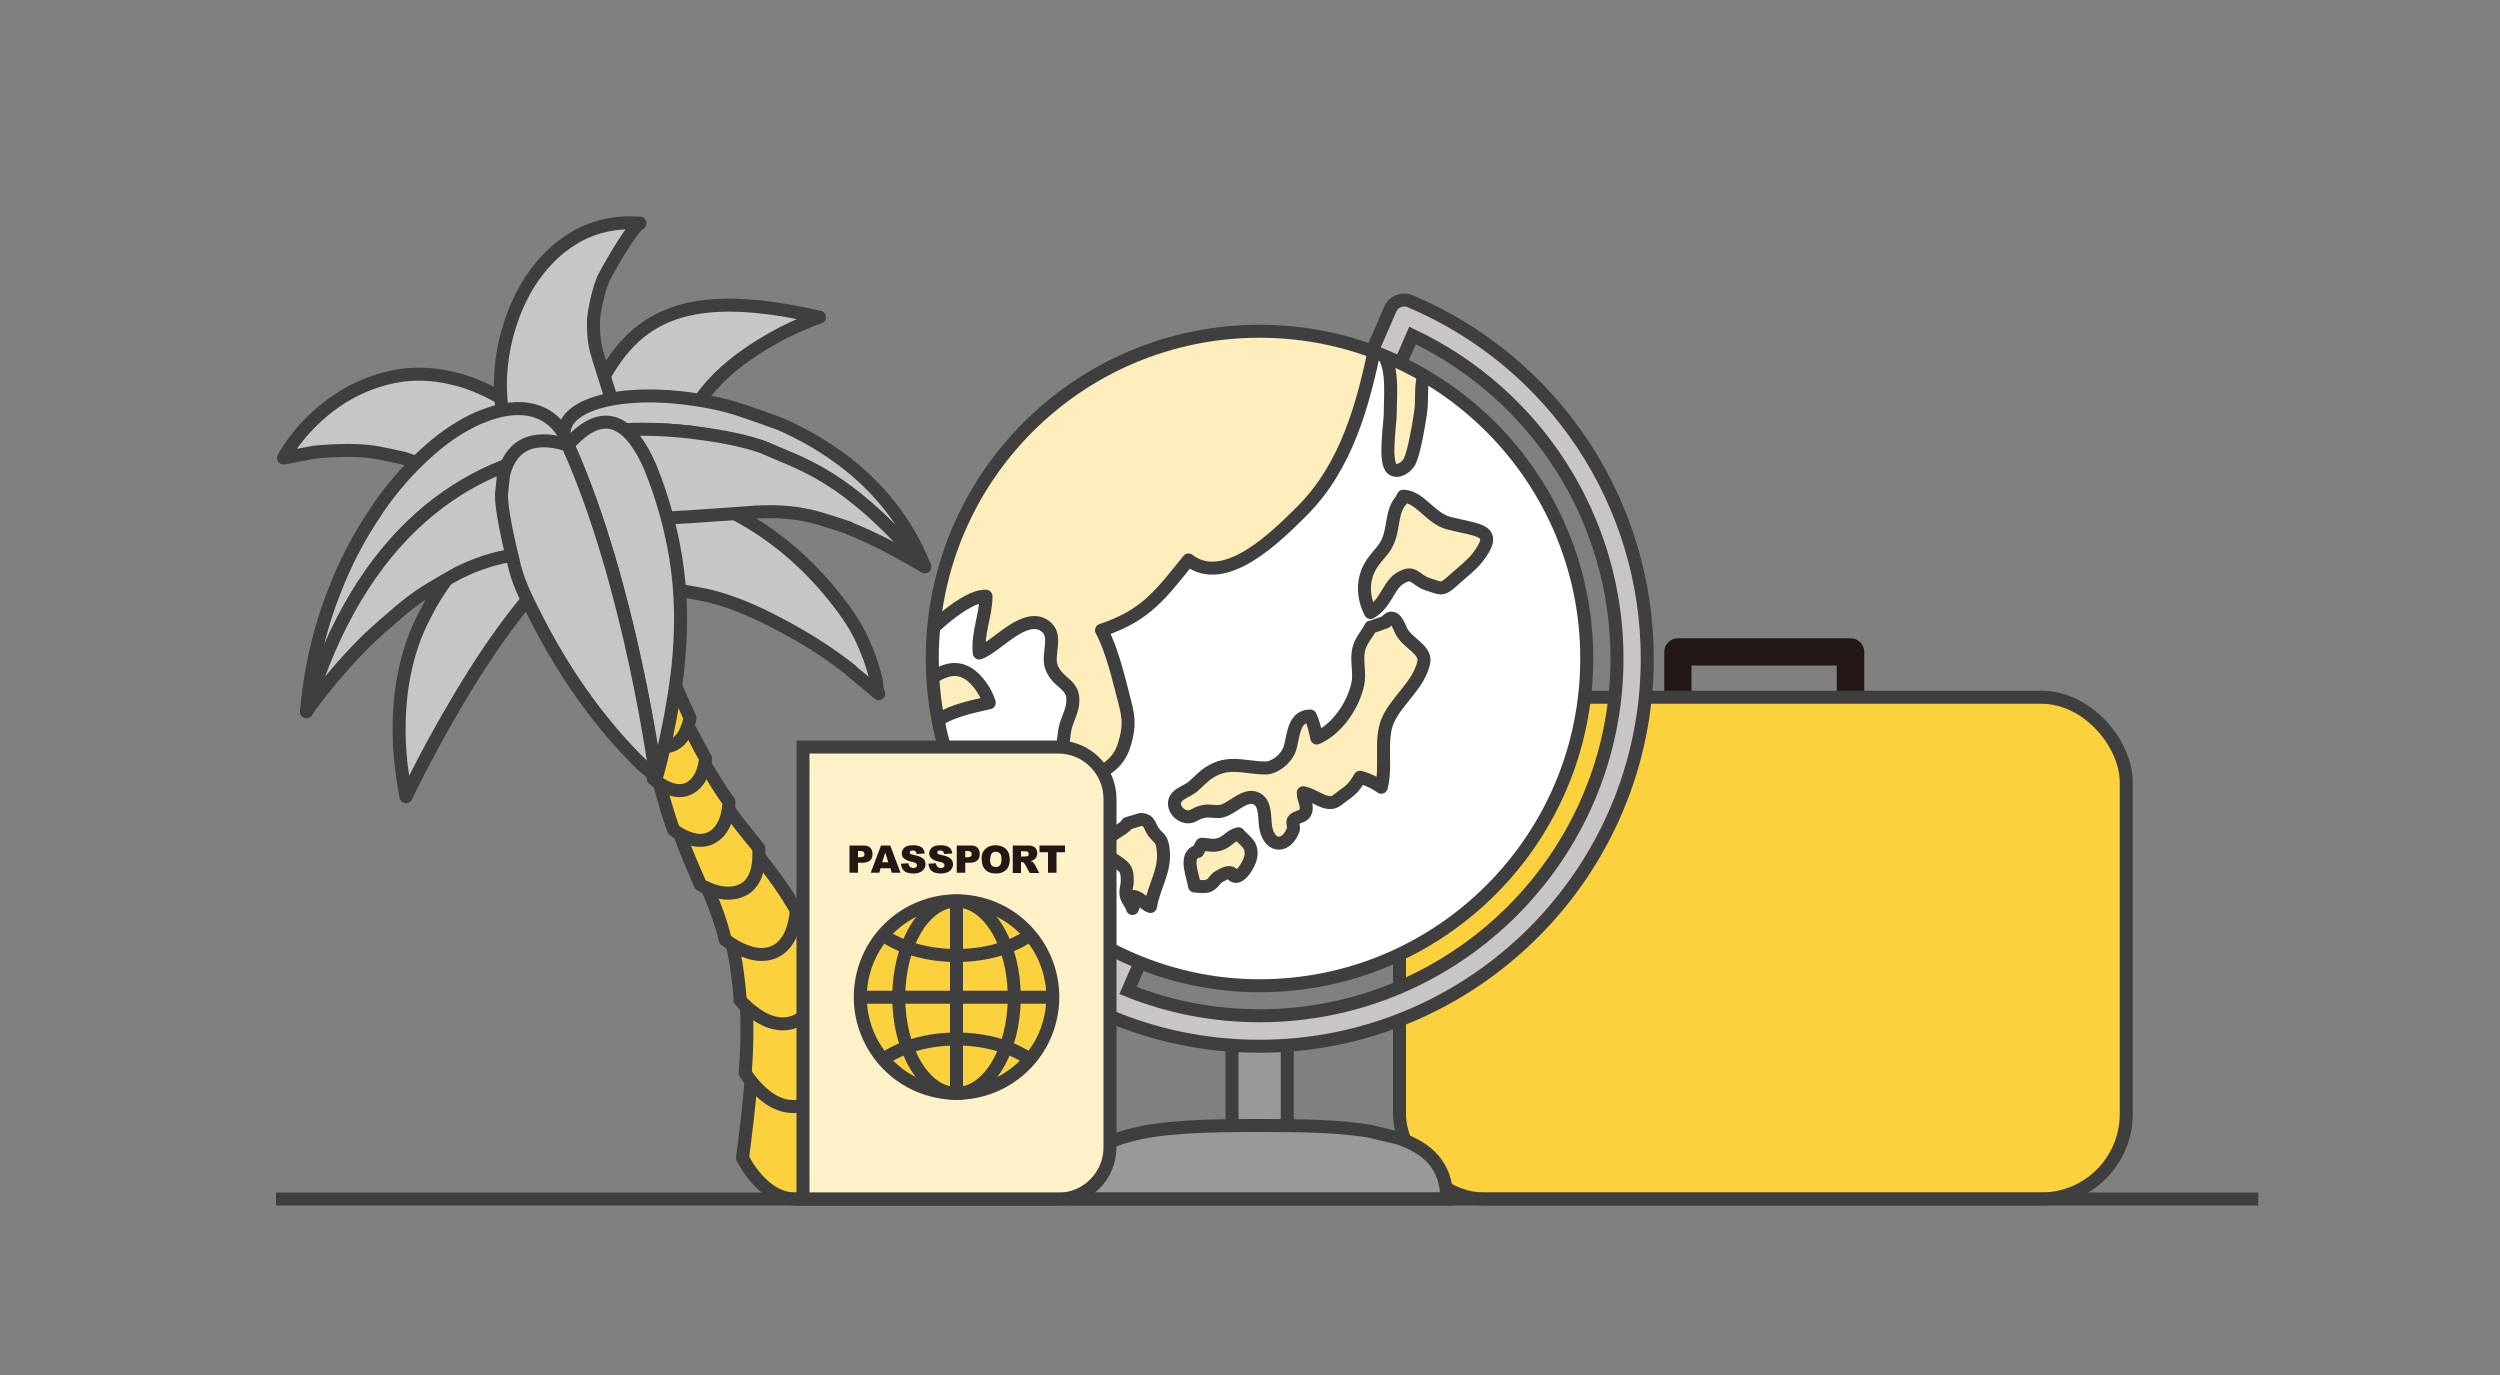 <?xml version="1.0" encoding="UTF-8"?><svg id="_レイヤー_1" xmlns="http://www.w3.org/2000/svg" xmlns:xlink="http://www.w3.org/1999/xlink" viewBox="0 0 100 55"><rect x="0" y="0" width="100" height="55" fill="#808080" stroke="none"/><defs><style>.cls-1,.cls-2,.cls-3{fill:none;}.cls-4{fill:#3f3f3f;}.cls-5,.cls-6,.cls-7,.cls-8,.cls-2,.cls-9,.cls-10,.cls-11,.cls-12,.cls-3{stroke:#3f3f3f;stroke-width:.52px;}.cls-5,.cls-7,.cls-9,.cls-11,.cls-12,.cls-3{stroke-miterlimit:10;}.cls-5,.cls-8{fill:#fcd13e;}.cls-6,.cls-8,.cls-2,.cls-10{stroke-linejoin:round;}.cls-6,.cls-13{fill:#c6c6c6;}.cls-7,.cls-14{fill:#999;}.cls-9{fill:#c8c5c4;}.cls-15{fill:#231815;}.cls-16{clip-path:url(#clippath-1);}.cls-10{fill:#feeebb;}.cls-17{fill:#fff;}.cls-11{fill:#a7a3a1;}.cls-12{fill:#fff2c9;}.cls-18{clip-path:url(#clippath);}</style><clipPath id="clippath"><circle class="cls-1" cx="50.38" cy="26.34" r="13.09"/></clipPath><clipPath id="clippath-1"><rect class="cls-1" x="8.9" y="-56.06" width="85.65" height="49.15"/></clipPath></defs><path class="cls-15" d="M74.56,28.36h-1.09v-1.74h-5.81v1.74h-1.09v-2.28c0-.3.24-.55.55-.55h6.9c.3,0,.55.24.55.55v2.28Z"/><rect class="cls-5" x="55.98" y="27.89" width="29.07" height="20.07" rx="3.4" ry="3.4"/><path class="cls-11" d="M55.98,31.29c0-1.87,1.53-3.4,3.4-3.4v1.3c0,1.16-.94,2.09-2.09,2.09h-1.3Z"/><rect class="cls-7" x="49.28" y="41.24" width="2.21" height="5"/><path class="cls-7" d="M55.89,45.51c1.23.4,1.98,1.13,1.98,2.45h-14.97c0-2.8,3.35-2.94,7.48-2.94,1.65,0,3.18.02,4.41.23l1.09.26Z"/><path class="cls-9" d="M50.38,41.85c-2.2,0-4.33-.45-6.33-1.35-.31-.14-.44-.49-.31-.8l11.87-27.33c.13-.31.49-.45.8-.32,5.76,2.44,9.48,8.05,9.48,14.29,0,8.55-6.96,15.51-15.51,15.51ZM45.12,39.62c1.68.67,3.44,1.01,5.27,1.01,7.88,0,14.29-6.41,14.29-14.29,0-5.55-3.19-10.55-8.18-12.92l-11.38,26.2Z"/><circle class="cls-17" cx="50.37" cy="26.32" r="13.09" transform="translate(16.16 71.71) rotate(-80.58)"/><g class="cls-18"><path class="cls-10" d="M-12.06,29.47c-.05.57.95-.18,1.49-.29.56-.11,1.06-.4,1.54-.69.81-.5,2.25-1.08,2.76-1.91.35-.58.2-1.12.17-1.77-.06-1.28-.19-2.37,1.24-2.95.19.71.38,1.11.81,1.7.38.53.92.9,1.03,1.48.12.66-.08,1.59-.12,2.26-.05.99.02,1.97-.07,2.96-.04.42-.22,1.05,0,1.47.35.69.82.63.45,1.63-.45,1.21-.87,2.1-.9,3.48-.06,2.52-.3,5.39,1.05,7.63-.1.39-.3,2.58-.06,2.95.34.52.41.19,1.01.02,1.75-.52,1.08,2.7,1.04,3.69.42-.47.89-.53,1.08-1.18.31-1.09-.51-2.4-.52-3.47-.02-1.45,1.08-2.76,1.25-4.21.08-.68-.03-1.2.46-1.65.34-.32,1.1-.6,1.54-.81.5-.24,1.03-.39,1.52-.64.48-.25.9-.76,1.37-.96.48-.21.74-.14,1.32,0,1.02.25,1.91.13,2.98.11.18,1.42.51,3.02.99,4.37.16.46.47.83.4,1.29-.02.14-.21.25-.24.39-.15.58-.18,1.11-.22,1.73.76-.79,1.92-.82,2.94-.74.26,1.25.65,2.8.4,4.07-.32,1.6-1.45,2.7-1.55,4.4-.05.94.56,1.89.64,2.88.12,1.4.82,2.69,1.17,4.13-.58-.79-1.21-1.51-1.87-2.24-.81-.89-1.52-1.97-2.64-2.5-.8.46-.24,1.37.08,1.91.8,1.36,1.62,2.46,2.26,3.92.55,1.28,1.34,2.41,1.99,3.63.64,1.18,1.03,2.66,2,3.58.99.93,1.37,2.15,2.25,3.21.9,1.08,2.07.76,3.36,1,1.01.19,2.13.38,3.07.81,1.03.46,1.68.94,2.82.44-.32-.34-.87-.68-.54-1.19-.5-.02-.84.1-1.28-.16-.74-.44-.71-.9-1.53-1.07-1.34-.28-2.32-.74-3.75-1.09-1.11-.27-1.75-1.01-1.37-1.99.4-1.06.31-1.38-.65-2.09-.52-.38-1.33-.77-1.64-1.38-.34-.67-.02-.89.3-1.47.66-1.2,0-1.36-.42-2.44-.37-.92-.13-1.95-.7-2.84-.49-.76-.94-1.13-1.28-2.04-.48-1.28-1.07-2.44-.9-3.85.1-.82.26-3.21,1.19-3.37-.05,1.39.94,2.24,1.76,3.19.52.6,1.23,1.17,1.38,1.98.14.74-.04,1.61,0,2.36.5-.35.81-.94,1.33-1.28.31-.21.69-.25,1.03-.41.61-.29,1.35-.68,1.82-1.2.7-.79,1.05-1.99.93-2.97-.08-.58-.04-1.7-.39-2.35-.17-.31-.63-.66-.86-.97-.62-.81-1.27-1.79-1.66-2.74.73-.39,1.33-.97,1.89-1.59.92-1.01.9-.98,2.02-.57.64.97.49,1.35-.47,1.88-.77.43-1.56,1.44.02,1.47,1.86.04,1.91-.85,2.29-2.32.87-.02,1.29-.46,2.05-.84.93,1.06,1.81.69,2.98.18.88-.38,2.24-.91,2.85-1.69.34-.44.5-1.05.81-1.52.68-1.04,1.86-1.78,2.38-2.92.3-.65.2-1.43.26-2.13.06-.71.17-1.27.33-1.92.07-.27.16-.65.14-.93-.02-.35-.13-1.02-.29-1.32-.5-.91-.7-.17-1.47-.37-.23-1.91,1.37-2.21,2.78-2.53-.12-.41-.47-.95-.86-1.18-.65-.38-1.19.02-1.95.5-.56-.56-.55-.94-.15-1.53.4-.58,2.04-2.11,2.83-2.05,0,.74-.35,1.49-.27,2.27.66-.22,1.79-1.63,2.6-1.1.6.39.06,1.17.31,1.72.3.66.9.6.83,1.39-.03.36-.28.74-.33,1.14-.09.8-.3,1.78-.22,2.57.9-.86,2.23-.74,2.62-2.08.2-.67.18-1.01.02-1.64-.23-.89-.52-2.15-.94-2.91,1.77-.59,2.35-1.41,3.48-2.81,1.46,1.13,3.53-.96,4.51-1.93,1.82-1.8,2.48-4.31,2.97-6.68.77.63.59,1.87.59,2.76,0,.41-.26,1.95.08,2.21.23.17.58-.08.69-.29.19-.39.36-1.42.43-1.88.1-.64,0-.92.12-1.54.2-.95-.65-3.04-1.47-3.62-.06.08-.16.14-.22.2-.98-1.26-1.09-.49-2.39-.45-.65.02-.93-.33-1.59-.67,1.05-1.1,2.08-2.93,3.63-3.51.47-.18,1.07-.03,1.57-.24.9-.38,1.83-1.15,2.85-1.22.69-.05,1.58.22,2.32.31.18-.67,0-1.33.24-1.98.28-.73.8-1.03,1.48-1.39.43.49.96.81,1.57,1.09.1-.16.32-.26.4-.45,1.03,1.19-1.91,3.49-1.94,4.73-.01.49.34,1.05.48,1.5.36,1.15.48,2.49,1.14,3.52.69-.54.97-1.64,1.28-2.42.7-1.77.79-2.99.37-4.77-.12-.52-.09-1.39.36-1.75.38-.31,1.26-.19,1.71-.61,1.05-.98.76-2.38,2.46-2.75-.49-.67-2.17-2.49-1.91-3.21.64-1.81,2.81-.17,3.79-.3-.03-1.63-1.37-1.68-2.68-1.8-1.88-.18-4.13-.91-5.96-.55-1.56.31-2.58,2.3-4.29,1.14-1.63-1.11-2.33-2.76-2.81.05-.61-1.22-1.93-1.57-2.99-.66-.3-.39-.71-.99-1.27-1.02-.18-.01-.34.23-.56.28-.71.14-.85-.06-1.22.45-.14.19-.04.52-.26.71-.41.37-1.53.1-2-.02.27-.88-.39-.95-.94-1.35-.71-.51-.98-.96-1.62,0-1.67-.68-3-1.3-1.74-3.01-.69-.81-1.86-1.81-2.52-.29-.65-.49-1.08-.83-1.98-.68-.63.1-1.12.69-1.69.82-.75.17-1.47-.62-2.26-.48-.61.11-.72.54-.98,1.02-.73-.82-1.03-1.65-2.23-1.66-1.48-.02-1.85.28-2.95,1.31-.38-1.33,1.24-2.51,1.97-3.43-1.56-.16-2.88.78-3.36,2.34-.61-1.03-2.84-1.17-3.11-2.33,1.43.35,2.52-.43,3.87-.79.61-.17,1.78.03,2.21-.48.93-1.1-1.19-.81-1.68-.74.36-.48,1.33-.53,1.44-1.33.14-.96-.76-1.08-1.49-1.11-1-.04-2.01.07-3.01-.07-.75-.1-1.44-.39-2.19-.54,0,0-12.79,3.98-17.46,8.28C2.54-4.58-10.31,7.96-12.06,29.47Z"/><path class="cls-10" d="M56.05,20.01c-.38.41-.3,1.04-.5,1.56-.16.42-.36.53-.65.94-.42.61-.41,1.34-.08,1.99.6-.34.72-1.06,1.14-1.34.6-.4.62.04,1.15.21.61.19.54.28,1.15-.27.24-.21.62-.52.82-.77.92-1.18.06-1.09-1.15-1.41-.71-.19-1.15-1.07-1.8-1.07l-.08.16Z"/><path class="cls-10" d="M54.83,25.08c-.17.33-.41.55-.49.93-.09.44.07.9-.03,1.36-.19.86-.83,1.8-1.64,2.15-.06-.29-.13-.61-.26-.88-.74,0-.66.96-.85,1.39-.15.34-.57.69-.95.69-.83-.01-1.47-.32-2.24.18-.24.15-.44.38-.66.57-.19.15-.47.24-.62.4-.23.23-.09.65.29.78.26.09.4-.08.61-.15.34-.11.42-.03.78-.04.46-.02,1.03-.79,1.52-.5.38.23.26.85.36,1.24.19.71.81.7,1.08-.01.04-.11-.05-.27,0-.37.08-.14.36-.14.45-.27.19-.28-.06-.56-.05-.84.33.06.65.32.95.38.31.06.38-.08.68-.29.32-.22.45-.38.64-.71.29.07.62.23.85.4.23-.85-.08-1.89.27-2.69.35-.78,1.23-1.4,1.43-2.3.11-.52-.66-.77-.9-1.26-.11-.23-.29-.79-.62-.36l-.57.2Z"/><path class="cls-10" d="M45.09,32.96c-.27.33-.68.33-.79.78-.12.49.09.52.42.76.29.21.37.28.37.72,0,.23-.09.4-.04.61.05.2.2.32.25.51.07-.15.11-.32.04-.48.29.03.44.33.68.4.14-.84.63-1.46.5-2.33-.06-.42-.15-.35-.38-.65-.17-.22-.13-.5-.52-.5l-.53.16Z"/><path class="cls-10" d="M47.9,34.05c-.56.16-.17,1-.12,1.39.17.01.45.06.6-.03.22-.13.19-.24.37-.34.22-.13.5-.28.59-.04.28.17.65-.51.69-.75.09-.52-.25-.63-.49-.93-.33.07-.43.32-.75.42-.3.09-.49,0-.72,0l-.16.29Z"/><path class="cls-10" d="M42.42-21.67c.53.88,1.71,1.12,2.51,1.71.43.31.74.78,1.16,1.1.82.61,1.73.41,2.67.21,1.53-.32,3.19-.53,4.75-.37.6,2.55,6.54-.69,7.95,1.86.63-.46,1.5-.21,2.11.2.38.26.45.87.57.99.24.23.51.42.95.29.74-.24.56-.9.51-1.63.62.15,2.51.36,2.57,1.2.03.44-.78.71-.58,1.21.25.61,1.04.1,1.44.12.7.03,1.25.54,1.85.93.31-.34.42-.97.49-1.43.55-.07,2.04.93,2.12,1.44.07.47-.34.47-.48.78-.23.51.11,1.16-.09,1.6-.36.77-1.8.64-2.3,1.19-.82.89-.03,2.13.4,3,.64,1.29,1.03,1.57,2.55,1.18.25.52-.07,1.39.23,1.8.19.26.98.38,1.22.3.16-.05.16-.49.35-.58,1.24-.63,1.7,1.1,1.79,1.91.16,1.46.45,1,1.84,1.25.18.33.29.74.46.98.56-1.38,1.26-2.05,2.84-.81.46.36.24.5.3,1.21.08.98-.56,1.95.2,2.85.34-1.31.68-2.99.43-4.38-.18-.97-1.81-2.68-1.25-3.6.63-1.05,2.77-.98,3.68-.7.98.29,1.72.58,2.71.4.69-.13,1.69-.51,2.41-.08.05-1.22-.66-2.29-.95-3.55-.31-1.38-.39-2.49-1.33-3.6-1.31-1.54-3.47-2.51-5.27-3.34-2.7-1.25-5.29-2.71-7.97-4.01-3.47-1.67-7.41-2.37-11.17-3.03-2.84-.49-5.85-.57-8.72-.58-2.21-.01-4.58.33-6.79.33l-6.15,1.64Z"/><path class="cls-10" d="M37.25,40.7c-.79-.2-1.85,2.04-1.88,2.75-.13,2.31,2.56-.31,2.46-1.6l-.57-1.15Z"/><path class="cls-10" d="M35.61,47.85c-.54-.04-.62.69-.69,1.09-.12.65-.23.83-.48,1.42-.41.96.2,2.66,1.18,3.08.34-.6.09-1.27.3-1.86.12-.35.54-.56.73-.9.52-.92.35-1.88-.11-2.71l-.92-.12Z"/></g><path class="cls-3" d="M40.68,35.13c2.45,2.59,5.86,4.3,9.7,4.3,7.23,0,13.09-5.86,13.09-13.09s-5.86-13.09-13.09-13.09-13.09,5.86-13.09,13.09c0,2.82.89,5.42,2.4,7.56,0,0,.63.85.99,1.24Z"/><path class="cls-8" d="M29.71,46.33s.19.4.55.81c.36.41.88.82,1.55.82.67,0,1.2-.41,1.55-.83.36-.41.54-.83.54-.83-.16-1.12-.33-2.25-.55-3.39l-3.3.22c-.08,1.05-.21,2.11-.35,3.19Z"/><path class="cls-8" d="M29.81,42.92s.19.33.54.67c.34.34.82.69,1.43.67.6-.02,1.06-.41,1.36-.81.3-.4.44-.81.44-.81-.21-1.03-.48-2.08-.82-3.1l-2.91.6c.05.91.03,1.84-.04,2.77Z"/><path class="cls-8" d="M29.6,40s.21.26.56.51c.33.25.81.51,1.35.43.54-.08.9-.48,1.13-.88.22-.4.29-.79.29-.79-.33-.93-.73-1.83-1.21-2.69l-2.47,1.02c.19.79.3,1.59.36,2.4Z"/><path class="cls-8" d="M29.02,37.59s.06.04.16.12c.1.07.24.16.41.24.35.16.79.32,1.26.17.47-.15.74-.57.86-.96.06-.2.1-.39.12-.53.02-.14.01-.23.01-.23-.44-.78-.97-1.5-1.52-2.18l-2.03,1.3c.3.69.55,1.36.72,2.07Z"/><path class="cls-8" d="M28.02,35.39s.94.61,1.72.19c.78-.42.59-1.69.61-1.66-.43-.53-.88-1.06-1.26-1.64l-1.93.99c.24.72.55,1.41.86,2.12Z"/><path class="cls-8" d="M26.94,33.19s.22.18.52.3c.3.13.68.2,1.03,0,.34-.19.51-.55.59-.86.08-.31.08-.56.08-.56-.38-.5-.68-1.04-1.01-1.58l-1.81.73c.19.65.36,1.32.6,1.96Z"/><path class="cls-8" d="M26.15,31.16s.18.17.45.31c.27.13.61.23.93.08.33-.15.5-.45.59-.72.09-.27.1-.5.1-.5-.14-.24-.27-.49-.4-.74-.13-.25-.28-.5-.39-.76l-1.67.53c.04.3.12.6.18.9.07.3.13.6.2.9Z"/><path class="cls-8" d="M25.57,29.35s.04.04.11.11c.07.06.16.15.29.22.24.14.57.26.89.14.32-.11.5-.39.6-.64.05-.12.09-.24.11-.33.02-.09.03-.14.03-.14-.22-.49-.46-.97-.65-1.48l-1.62.4c.05.58.15,1.15.24,1.72Z"/><path class="cls-8" d="M25.12,27.51s.14.18.35.33c.21.16.5.29.82.2.31-.08.51-.34.63-.57.12-.23.16-.43.16-.43-.2-.47-.35-.96-.52-1.45l-1.56.27c.03.54.05,1.1.12,1.64Z"/><path class="cls-8" d="M24.82,25.85s.12.18.32.34c.2.16.47.3.77.24.3-.06.5-.29.63-.5.13-.21.18-.4.18-.4-.14-.46-.29-.93-.4-1.41l-1.5.16c-.02.52,0,1.04,0,1.57Z"/><path class="cls-8" d="M24.65,24.19s.1.18.27.34c.18.16.43.31.72.27.29-.04.49-.24.62-.43.14-.19.2-.37.2-.37-.05-.22-.11-.45-.16-.68l-.14-.68-1.43.06-.05.74c-.02.25-.02.49-.03.74Z"/><path class="cls-8" d="M24.57,22.58s.35.68.9.64c.55-.04.82-.71.82-.71-.07-.43-.14-.87-.19-1.3l-1.36-.03c-.07.47-.12.93-.17,1.4Z"/><path class="cls-8" d="M24.61,21.02s.07.17.21.34c.14.17.34.33.6.33.26,0,.47-.16.61-.31.14-.15.22-.31.22-.31-.02-.2-.04-.41-.06-.62l-.02-.31v-.15s0-.07,0-.07v-.03s0-.02,0-.02h0s-.64-.11-.64-.11l-.64-.09c-.12.47-.19.9-.27,1.35Z"/><path class="cls-6" d="M34.03,26.82c.38.3.75.62,1.12.93-.07-.05-.08-.44-.1-.54-.05-.2-.1-.39-.16-.58-.12-.39-.28-.76-.45-1.13-.28-.58-.65-1.1-1.05-1.6-1.08-1.36-2.42-2.52-3.96-3.33-.03-.02-.07-.04-.1-.05l-.33-.16c-1.22-.57-2.51-.95-3.81-1.07-2.94-.27-2.5,4.22.91,4.22.77,0,2.29.33,2.29.33,0,0,.36.1.36.1,1.03.3,2.03.8,2.96,1.32.81.45,1.58.96,2.31,1.53.01,0,.02.02.04.03Z"/><path class="cls-6" d="M31.37,13.29c.81-.41,1.41-.6,1.41-.6-1.99-.46-3.53-.58-4.74-.41l-.26.04c-.81.15-1.46.43-2.02.84l-.22.17c-.53.44-.97,1.01-1.34,1.67l-.13.24c-.41.78-.75,1.69-1.09,2.71-.45,1.33,3.41,3.36,4.21-.18.19-.83.6-1.55,1.11-2.16l.16-.19c.35-.39.73-.73,1.13-1.03l.28-.2c.42-.3.85-.55,1.23-.76l.28-.15Z"/><path class="cls-6" d="M20.62,20.34c-1.11.98-2.44,2.15-3.4,3.83,0,0-.21.4-.21.4-.81,1.51-1.09,3.26-1.04,4.96.02.73.11,1.5.27,2.34,0,0,.65-1.37,1.63-3.09,0,0,.24-.41.24-.41.71-1.23,1.5-2.47,2.37-3.61.75-.97,1.66-2.13,2.84-2.59,3.01-1.17-.89-3.43-2.7-1.84Z"/><path class="cls-6" d="M18.3,15.18l-.38-.09c-.65-.14-1.27-.15-1.85-.08l-.28.05c-.58.11-1.13.31-1.63.56l-.26.14c-1.2.69-2.09,1.71-2.56,2.56l1.21-.23.3-.03s.98-.07,1.54-.03l.28.02c.48.04,1.48.28,1.48.28l.25.08c1.08.37,2.12,1.06,2.87,2.28,2.42,3.93,2.88-3.1,2.88-3.1-1.35-1.34-2.64-2.08-3.84-2.41Z"/><path class="cls-6" d="M25.6,8.93c-1.61-.15-2.7.63-2.7.63l-.19.12c-.55.37-1.02.87-1.41,1.43l-.17.26c-.46.75-.78,1.62-.96,2.49l-.05.28c-.45,2.76.55,5.55,3.21,5.38,2.62-.17,1.04-3.62.52-5.51-.08-.31-.11-.63-.11-.96v-.29c.05-.43.14-.85.27-1.27l.12-.34s.97-1.83,1.46-2.23Z"/><path class="cls-6" d="M22.83,17.97c-.51-1.54-1.78-1.93-3.28-1.41l-.44.17c-.62.28-1.26.69-1.89,1.24l-.19.17c-.66.6-1.31,1.32-1.9,2.18l-.14.22c-.54.8-1.03,1.69-1.44,2.67l-.06.15c-.63,1.52-1.07,3.23-1.23,5.11,2.17-7.19,6.43-9.94,10.57-10.49Z"/><path class="cls-6" d="M22.83,17.97c-4.14.54-8.41,3.3-10.57,10.49,0,0,.86-1.27,2.24-2.67l.22-.22s1.13-1.05,1.78-1.53l.28-.2c.5-.35,1.56-.93,1.56-.93l.48-.22c.78-.32,1.59-.53,2.42-.55,4.59-.12,5.02-4.17,1.6-4.18Z"/><path class="cls-6" d="M24.58,17.24c.09-.01.18-.02.28-.03.19-.02,1.49-.03,1.8-.01.31.02.62.05.93.08.2.02,2.61.46,3.08.67,1.35.61,3.21,1.03,6.32,4.72-.71-1.8-1.87-3.19-3.24-4.23l-.22-.16c-.73-.53-1.52-.97-2.32-1.32,0,0-1.51-.56-2.09-.71l-.36-.09c-.62-.14-1.23-.23-1.81-.28l-.26-.02c-2.79-.18-4.78.68-3.93,2.1.15-.17.37-.31.63-.42.25-.11.55-.18.88-.24.1-.02.21-.03.31-.05Z"/><path class="cls-6" d="M33.96,21.13c1.07.42,2.09.99,3.03,1.54-3.12-3.69-4.98-4.11-6.32-4.72-.46-.21-1.4-.44-2.48-.59-.2-.03-.4-.05-.6-.08-.3-.03-.62-.06-.93-.08-.31-.02-.62-.03-.92-.03-.1,0-.2,0-.3,0-.2,0-.39.02-.58.03-.09,0-.19.02-.28.03-.11.01-.21.03-.31.05-.33.06-.62.13-.88.24-.26.11-.48.25-.63.42-.43.55-1.04,1.43-.53,2.12.45.61,1.48.68,2.17.73.99.07,5.86-.31,5.86-.31.25,0,.51-.02.76-.01.29,0,.87.07.87.07l.52.1c.42.09,1.56.48,1.56.48Z"/><path class="cls-6" d="M27.11,26.75c.14-1.28.16-2.6,0-3.87-.17-1.42-.57-2.9-1.11-4.22-.75-1.7-1.8-2.54-3.28-.86,2.52,5.61,3.53,13.33,3.53,13.33,0,0,.55-1.88.83-4.14l.03-.24Z"/><path class="cls-6" d="M20.13,19.1l-.07.67c-.02.83.55,2.98.55,2.99.17.63.46,1.21.75,1.78,1.12,2.24,2.53,4.3,4.32,6.06.1.1.54.4.56.53,0,0-1-7.72-3.53-13.33-1.51-.48-2.35.1-2.59,1.3Z"/><path class="cls-12" d="M32.12,29.88h10.2c1.15,0,2.08.93,2.08,2.08v13.93c0,1.15-.93,2.08-2.08,2.08h-10.2v-18.08h0Z"/><circle class="cls-8" cx="38.26" cy="39.89" r="3.85" transform="translate(-9.89 67.02) rotate(-75.6)"/><ellipse class="cls-2" cx="38.26" cy="39.89" rx="2.31" ry="3.85"/><path class="cls-2" d="M41.2,37.4c-.71.5-1.76.82-2.94.82s-2.23-.32-2.94-.82"/><path class="cls-2" d="M35.32,42.38c.71-.5,1.76-.82,2.94-.82s2.23.32,2.94.82"/><line class="cls-2" x1="38.26" y1="36.03" x2="38.26" y2="43.74"/><line class="cls-2" x1="34.41" y1="39.89" x2="42.11" y2="39.89"/><path class="cls-15" d="M33.98,33.82h.56c.12,0,.21.03.27.09s.09.14.09.25-.03.2-.1.26c-.07.06-.17.09-.3.09h-.18v.4h-.34v-1.09ZM34.32,34.29h.08c.06,0,.11-.01.14-.03.03-.02.04-.05.04-.09s-.01-.06-.03-.09c-.02-.02-.07-.04-.13-.04h-.1v.24Z"/><path class="cls-15" d="M35.6,34.73h-.38l-.05.18h-.34l.41-1.09h.37l.41,1.09h-.35l-.05-.18ZM35.53,34.49l-.12-.39-.12.39h.24Z"/><path class="cls-15" d="M36.02,34.55l.32-.02c0,.05.02.09.04.12.03.04.08.07.15.07.05,0,.08-.01.11-.03.03-.02.04-.05.04-.08,0-.03-.01-.05-.04-.08-.02-.02-.08-.04-.17-.06-.15-.03-.25-.08-.31-.13-.06-.05-.09-.12-.09-.21,0-.06.02-.11.05-.16.03-.05.08-.09.15-.12.06-.03.15-.04.27-.04.14,0,.24.03.32.08.07.05.12.13.13.25l-.32.02s-.03-.08-.05-.11c-.03-.02-.06-.03-.11-.03-.04,0-.07,0-.09.02-.02.02-.03.04-.03.06,0,.02,0,.03.02.05.02.01.05.03.11.04.15.03.25.06.32.1.06.03.11.07.14.12.03.05.04.1.04.16,0,.07-.02.13-.06.19-.04.06-.09.1-.16.13-.07.03-.16.05-.26.05-.18,0-.31-.04-.38-.11-.07-.07-.11-.16-.12-.27Z"/><path class="cls-15" d="M37.12,34.55l.32-.02c0,.05.02.09.04.12.03.04.08.07.15.07.05,0,.08-.01.11-.03.03-.02.04-.05.04-.08,0-.03-.01-.05-.04-.08-.02-.02-.08-.04-.17-.06-.15-.03-.25-.08-.31-.13-.06-.05-.09-.12-.09-.21,0-.06.02-.11.05-.16.03-.05.08-.09.15-.12.06-.03.15-.04.27-.04.14,0,.24.03.32.08.07.05.12.13.13.25l-.32.02s-.03-.08-.05-.11c-.03-.02-.06-.03-.11-.03-.04,0-.07,0-.09.02-.02.02-.03.04-.03.06,0,.02,0,.03.02.05.02.01.05.03.11.04.15.03.25.06.32.1.06.03.11.07.14.12.03.05.04.1.04.16,0,.07-.02.13-.06.19-.04.06-.09.1-.16.13-.07.03-.16.05-.26.05-.18,0-.31-.04-.38-.11-.07-.07-.11-.16-.12-.27Z"/><path class="cls-15" d="M38.27,33.82h.56c.12,0,.21.03.27.09s.09.14.09.25-.03.2-.1.26c-.07.06-.17.09-.3.09h-.18v.4h-.34v-1.09ZM38.61,34.29h.08c.06,0,.11-.01.14-.03.03-.02.04-.05.04-.09s-.01-.06-.03-.09c-.02-.02-.07-.04-.13-.04h-.1v.24Z"/><path class="cls-15" d="M39.26,34.37c0-.18.05-.32.15-.41.1-.1.24-.15.41-.15s.32.05.42.15c.1.1.15.23.15.41,0,.13-.02.23-.06.31-.04.08-.1.14-.19.19-.08.05-.18.07-.3.07s-.22-.02-.3-.06-.15-.1-.2-.19c-.05-.08-.07-.19-.07-.32ZM39.6,34.37c0,.11.02.19.06.24.04.05.1.07.17.07s.13-.02.17-.07.06-.13.06-.25c0-.1-.02-.18-.06-.22s-.1-.07-.17-.07-.12.02-.16.07c-.04.05-.06.13-.06.24Z"/><path class="cls-15" d="M40.51,34.91v-1.09h.56c.1,0,.18,0,.24.03.05.02.1.05.13.1.03.05.05.11.05.18,0,.06-.01.11-.04.16s-.06.08-.11.11c-.03.02-.07.03-.12.04.04.01.07.03.09.04.01,0,.03.03.05.06s.04.05.05.07l.16.31h-.38l-.18-.33s-.04-.07-.06-.08c-.02-.02-.05-.03-.08-.03h-.03v.44h-.34ZM40.85,34.26h.14s.04,0,.09-.01c.02,0,.04-.02.05-.03.01-.02.02-.04.02-.06,0-.04-.01-.06-.03-.08-.02-.02-.06-.03-.13-.03h-.15v.22Z"/><path class="cls-15" d="M41.58,33.82h1.02v.27h-.34v.82h-.34v-.82h-.34v-.27Z"/><line class="cls-2" x1="11.04" y1="47.96" x2="90.33" y2="47.96"/><g class="cls-16"><g id="_男性_スーツ"><path id="_白" class="cls-17" d="M28.22-47.4c-.31-.28-2.46-.59-3.03,0-.55.39-1.35.72-1.91,1.59-.74,1.13-1.32,1.91-1.36,3.07,0,.61-.03.86.21,1.31.29.54.15.78.3,1.08-1.03-.15-1.03,1.62-.19,1.93.26.13.4.15.71.21.64.02.52.95.94,1.38.3.37.58.8.74.88.16.08.23.22.23.27-.23.13-.73-.02-1.05.21-.22.14-.26.28-.58.12-.32-.15-1.03-.88-1.21-1.07-1.53-2.65-4.1-7.44-5.57-10.08.03-.12-.33-.87-.54-.73-.19.08-.08-.33-.08-.33,0,0,.14-2.01,0-2.4-.06-.5-.79-1.1-1.11-1.38-.53-.58-1.2-.24-2.12.27-.77.45-1,.58-1.18.88s-.21.14-.26.77-.26.52-.08,1.03c.18.51.17.43.52.92.24.44,2.06,1.66,1.5,1.83,0,0-.33.17-.33.32.08.65,2.08,5.01,2.27,5.51,1.33,3.12,4,9.39,5.31,12.5,0,.33.64,8.37.48,8.66-.04.9-.56,8.85-.52,9.28l.41.09c.3,7.92.29,17.86.63,25.76.18.19.46.1.09.68-.32.45-.84,1.01-1.18,1.55-.4.74-1.27,1.42-1.05,1.94.24.77,2.28.6,2.88.21.4-.25,1.01-.73,1.28-1.09.27-.35.49-.76.86-1,.55-.44,1.34-.42,1.3-1.12,0-1.23,1.05-12.04,1.05-13.12-.02-1.02.57-7.91,1.05-9.22.74,2.35.82,6.54,1.01,8.93.19,1.88.73,10.5,1.02,12.26.1.26.17.26.17.26,0,.26-.27,1.42.4,1.53,1.18.33,1.59,1.41,2.49,2.18.58.77,2.97,1.11,3.45.27,0-.21.16.01-.08-.52-.5-.91-2.22-2.72-2.31-3.54l.18-.27c.23-7.27.24-18.38.55-25.59l.59-.18c.07-2.65-.75-8.31-.37-11.2,0,0,.33.32.64.45.73.17,1.68.15,2.38-.3.83-.66,1.13-1.39,1.23-2.49,0-1.95-.7-5.53-1.07-7.12l-.25-.26-.23.07s-.12-.39-.17-.38c-.05,0-.24,0-.24,0-.02-.53.26-3.48-.49-4.03-.45-.3-1.41-.57-1.41-.57l-1.89,1.28-.18.57c-1.02-.17-2.41-1.36-2.77-2.39.36-.24,1.36-1.42,1.49-1.94.04-.25.18-.82.36-.92.18-.1.74-.25.92-.42.39-.34.69-.98.39-1.5-.19-.31-.45-.41-.53-.43-.27-.63.18-1.47-.06-2.63-.55-1.43-.94-3.19-2.6-3.51-.75-.14-1.35.16-2-.28Z"/><g id="_塗り"><path class="cls-14" d="M24.73,18.45c.42-.51.29-1.32.35-1.95-.26.27-2.43.51-2.51.45,0,0-.9-.39-.9-.39,0,0-.3.89-.73,1.42-.55.68-1.46,1.61-1.78,2.3-.25.52.26.92.85.84.48-.04.97.16,1.71-.18s1.28-.83,1.69-1.25c.47-.53.65-1.08,1.33-1.24Z"/><path class="cls-14" d="M31.17,18.8c1.12,1.05,1.46,2.06,3.21,2.33.41-.13,1.07,0,1.05-.48,0-.44.06-.39-.22-.8-.53-.73-1.64-2.65-2.02-3.27-.85.4-2.52.28-3.36,0-.44,2.08.53,1.39,1.34,2.22Z"/><path class="cls-14" d="M32.53-8.83c-1.85.17-3.8.43-5.03-1.35-1.31,1.65-3.61,1.73-5.47,1.29-.33-.05-1.37-.5-1.39-.26.29,6.83.24,18.74.55,25.6.52.36,1.14.58,2.03.49.67-.08,1.47-.04,1.7-.27.79-7.94,1.19-16.34,2.4-24.08.7.07.22,2.2.26,2.76.1,0,.2.1.28.35.7,6.92,1.17,13.85,1.78,20.78.45.4,1.17.31,1.72.45.4-.08,1.33-.42,1.56-.51.15-.02.3-9.6.36-9.67.02-3.47.1-12.23.27-15.75-.34.06-.68.11-1.02.16Z"/></g><g id="_アウトライン"><path class="cls-4" d="M36.32,20.21c-.11-.24-.22-.49-.39-.69-.25-.28-.47-.6-.68-.9-.21-.31-.43-.62-.68-.91-.21-.23-.39-.53-.55-.86,0-.02-.01-.03-.02-.05-.02-.06-.05-.12-.1-.16.17-.02.2-.19.21-.32.02-.3.05-.63.06-.96.01-.44.03-.9.05-1.33.02-.59.05-1.2.06-1.79.02-1.18.05-2.38.08-3.54.03-1.13.06-2.3.08-3.45.01-.73,0-1.48,0-2.2,0-.93-.02-1.89.01-2.83.03-.87.05-1.76.08-2.62.04-1.53.08-3.12.16-4.67,0-.17,0-.34,0-.51,0-.46,0-.93,0-1.39,0-.02,0-.04,0-.07v-.03c.1-.04.25-.11.19-.28-.03-.09-.1-.13-.19-.13-.06,0-.12.02-.18.03-1.05.31-2.21.47-3.53.49h-.06c-1.16,0-2.07-.52-2.86-1.64-.07-.1-.21-.17-.36-.17-.14,0-.25.06-.3.16-.15.31-.4.54-.63.74-.5.44-1.08.85-1.83.9-.19.01-.38.02-.58.02-.75,0-1.54-.08-2.43-.24-.34-.06-.68-.15-.99-.25-.05-.02-.12-.04-.18-.04-.09,0-.16.05-.19.14-.03.07-.02.14.03.19h0c-.02.13-.03.25-.03.37v.28c-.01.42-.02.86,0,1.29.07,2.14.15,4.41.24,7.17.04,1.19.03,2.4.02,3.58-.01,1.26-.02,2.57.03,3.85.03.73.05,1.46.06,2.18,0,.4.02.8.03,1.21.04,1.35.08,2.95.13,4.57.01.38.04.77.07,1.06,0,.02,0,.04,0,.06,0,.01,0,.02-.01.03-.02.09,0,.17.09.23.04.03.07.05.12.07-.03.05-.05.1-.08.15-.05.11-.11.22-.18.32-.17.27-.37.52-.56.77-.19.24-.38.48-.55.75-.12.2-.27.39-.41.57-.19.24-.38.49-.53.77-.12.23-.15.45-.08.64.07.2.26.37.52.47.3.12.63.18,1.01.18.18,0,.37-.01.58-.04.88-.12,1.64-.58,2.39-1.45.07-.08.14-.17.2-.26.08-.12.17-.24.27-.34.44-.45.84-.72,1.28-.86.15-.05.33-.13.4-.32.17-.42.14-.86.1-1.28,0-.04,0-.08,0-.12.05-.04.08-.1.1-.17.02-.08.03-.17.04-.25,0-.03,0-.07.02-.1.08-.53.12-1.07.15-1.59l.02-.27c.03-.47.07-.94.11-1.4.05-.55.09-1.11.13-1.67.03-.47.05-.94.07-1.4.04-.82.08-1.67.16-2.51.05-.59.11-1.18.17-1.76.11-1.12.23-2.28.3-3.42.14-2.33.34-4.28.63-6.15.03.1.04.2.05.3,0,.05,0,.11.02.16l.05.36c.16,1.14.33,2.32.4,3.5.01.19.02.37.03.56.04.65.08,1.33.13,1.99.06.68.13,1.37.19,2.04.1,1.02.2,2.08.28,3.12.06.79.1,1.6.14,2.39.06,1.13.12,2.31.23,3.46.03.27.04.54.06.81.04.59.08,1.19.19,1.78.02.11.06.25.21.28,0,.11,0,.22,0,.37,0,.07,0,.15,0,.23-.13.61.16,1.03.86,1.26.49.15.83.55,1.13.96.37.5.77.9,1.23,1.22.57.4,1.2.61,1.87.61.36,0,.73-.06,1.12-.17.23-.07.41-.22.51-.42.08-.18.09-.37,0-.55v-.03ZM33.63,16.99v.02c.03.08.07.15.1.21l.02.03c.13.24.29.47.45.7l.09.13c.19.27.38.53.58.78.34.44.69.9.97,1.39.08.14.1.25.07.34-.04.09-.14.16-.3.21-.26.07-.53.11-.83.11-.12,0-.25,0-.38-.02h-.04c-.28-.03-.57-.05-.82-.19-.63-.35-1.1-.76-1.44-1.24-.52-.74-1.07-1.19-1.74-1.42-.21-.07-.31-.22-.31-.45,0-.23,0-.45,0-.68.48.15,1.01.23,1.57.23.04,0,.08,0,.12,0,.35,0,.69-.05,1.02-.12.16-.03.32-.08.47-.12l.06-.02c.11-.03.22-.07.32-.12-.01.07.01.15.03.22ZM25.29,17.17h.01s0,.02,0,.03c0,.04,0,.08,0,.12.04.44-.12.69-.53.83-.66.22-1.09.74-1.48,1.25-.5.65-1.09,1.28-2.02,1.46-.22.04-.45.06-.67.06-.3,0-.59-.04-.88-.12-.15-.04-.25-.11-.29-.19-.04-.09-.02-.2.05-.34.14-.27.31-.51.48-.74.13-.18.27-.36.4-.53.41-.54.84-1.11,1.19-1.7.07-.12.14-.24.16-.39h.02c.15.05.31.1.47.13.33.07.67.11,1.02.12.04,0,.08,0,.12,0,.68,0,1.33-.12,1.88-.34.02,0,.04-.02.05-.03,0,.08,0,.15,0,.23v.16ZM29.36,10.23c-.07-1.64-.21-3.25-.34-4.61-.03-.37-.07-.73-.11-1.1-.09-.88-.18-1.8-.23-2.7-.08-1.44-.17-2.64-.34-3.85l-.05-.38c-.22-1.56-.45-3.18-.46-4.79,0-.04,0-.09,0-.13-.01-.13-.09-.2-.2-.2h0c-.11,0-.19.07-.2.2,0,.07,0,.14,0,.2,0,1.13-.13,2.2-.29,3.49-.04.34-.09.69-.14,1.02-.13.94-.27,1.92-.32,2.89-.08,1.66-.23,3.42-.44,5.38-.15,1.36-.22,2.74-.3,4.08-.06,1.17-.13,2.37-.24,3.55-.03.3-.04.6-.06.9-.03.55-.06,1.11-.17,1.66-.04.17-.05.35-.07.52v.05c-.05-.06-.12-.1-.19-.1-.02,0-.04,0-.07.01-.63.21-1.21.32-1.78.32-.03,0-.06,0-.09,0-.31,0-.63-.04-.94-.1-.16-.03-.31-.07-.47-.12-.04-.01-.09-.03-.13-.04-.03,0-.05-.02-.08-.03,0-.03,0-.05,0-.08-.03-.3-.06-.61-.08-.93,0-.22-.02-.43-.02-.65-.03-.89-.07-1.8-.08-2.7-.01-1.06-.05-2.14-.08-3.19-.05-1.77-.1-3.6-.08-5.39.01-.92,0-1.83,0-2.7,0-.11-.01-.23-.02-.34-.01-.24-.03-.49-.03-.74,0-1.45-.08-2.92-.14-4.35-.06-1.3-.12-2.65-.14-3.98,0-.11-.01-.22-.02-.32.06.02.12.04.19.06,1,.27,2.07.41,3.16.41.29,0,.59,0,.89-.03.27-.02.54-.1.86-.26.65-.34,1.2-.81,1.67-1.44.16.23.35.45.61.68.54.49,1.29,1.05,2.33,1.05.02,0,.05,0,.07,0,.11,0,.21,0,.32,0,.63-.01,1.28-.02,1.92-.13.51-.08.93-.15,1.35-.28-.02.47-.03.94-.05,1.4-.02.75-.05,1.53-.09,2.3-.09,1.59-.13,3.2-.17,4.76-.01.55-.03,1.1-.04,1.65-.03.95-.02,1.92-.01,2.86,0,1.07.01,2.18-.03,3.28-.04,1.07-.06,2.15-.08,3.2,0,.49-.02.98-.03,1.47-.04,1.68-.09,3.05-.17,4.31v.04s0,0,0,0c-.12.01-.24.05-.35.09-.04.01-.09.03-.13.04-.15.05-.31.09-.47.12-.31.06-.62.1-.94.1-.03,0-.06,0-.09,0-.57,0-1.15-.1-1.78-.32-.02-.16-.04-.32-.05-.48-.06-.51-.12-1.04-.16-1.57-.03-.38-.06-.77-.09-1.15-.08-.96-.16-1.95-.2-2.92Z"/></g></g><g id="_女性_スーツ_黒髪"><path id="_白-2" class="cls-17" d="M47.76-41.85c-1.36.73-1.57,3.06-1.53,4.28,0,0-.59-.14-.75-.13-.37-.08-.86.6-.83.94.07.52.66,1.1,1.14,1.26.27.02.53,0,.62.15q.47,1.66,1.75,2.73s.04.39-.07.46c-.15.09-.22-.24-.54.08-.13.14-.07.1-.38.46s-.21.41-.6.73c-.46.41-1.9,1.41-2.31,1.63-.18.1-.78.29-.89.54-.71,2.52-1.28,4.99-1.54,7.71.03.75-.07.95.18,1.36s.02.45.53.77c.51.32.45.47.96.55.51.09,1.11.2,1.11.2.09.27-.98,7.45-1.05,7.97l.2.14.07.15c-.38,3.92-.2,9.27-.34,12.89l.35.25,2.4.54c.12,1.35.42,4.73.8,6.3.17,1.27,1.87,5.29,1.08,6.72-.57.91-2.53,2.82-1.89,3.78.26.25.39.24.93.39.91.45,2.1-.02,2.65-.82.36-.45.47-.73.7-.62.52.28.48,1.05,1.1,1.33.81.48,2.4.23,2.97-.3.25-.48,0-1-.23-1.59-.32-.76-1.8-2.13-1.87-3.04.16-1.87,1.23-5.06,1.61-7.32.23-1.91.29-3.66.54-4.85.68-.12,2.05-.54,2.7-.78.15-2.36-.11-10.85-.42-13.07l.5-.18c-.29-1.77-.99-6.19-1.07-7.93.7.11,1.66-.27,2.16-.83.47-.9.79-1.1.61-2.42-.37-2.31-.94-5.21-1.55-7.45-.58-.48-1.53-.86-2.41-1.47-1.45-.85-1.46-2.35-2.25-1.86l-.06-.29c.45-.1,1.31-.98,1.56-1.51.17-.32.13-.74.4-.85.27-.12.58.03.95-.2.66-.41,1.01-.84.8-1.53-.06-.76-1.47-.26-1.59-.19l.03-1.04-2.93-3.6-4.29-.46Z"/><g id="_塗り-2"><path class="cls-14" d="M50.04,19.38c-.9-.08-1.74.56-2.65.23-.22-.06-.5-.14-.64-.34-.05-.08-.14-.12-.23-.11-.42.13-.59.9-.41,1.29.38.76,1.4.84,2.15.73.45.1,2.48-1.55,1.77-1.8Z"/><path class="cls-14" d="M53.77,19.54c-.55.29-1.25.13-1.85.05-.36-.08-.72-.25-1.07-.08-.36.9,1.38,1.81,2.17,1.77.25-.02.67-.14,1.04-.34.03-.47-.09-.99-.28-1.41Z"/><path class="cls-13" d="M56.31-9.9c-1.78.64-3.87.62-5.63-.03-1.77.62-5.05.76-6.74-.1-.45,3.91-.43,8.82-.41,12.62.07.46-.19.35.15.51,3.06,1.19,8.02,1.55,11.36.52,1.43-.39,1.75-.23,1.71-1.42-.12-3.45-.08-8.15-.43-12.1Z"/></g><g id="_アウトライン-2"><path class="cls-4" d="M57.46-1.84c-.11-2.68.05-5.36-.31-8.03,0-.03,0-.06-.01-.09.03-.03.05-.08.03-.15-.05-.17-.23-.08-.35-.05-.88.25-1.77.37-2.68.42-.96.05-1.93.1-2.87-.15-.54-.14-1.02-.13-1.55,0-1.43.34-2.87.19-4.31.02-.47-.06-.92-.21-1.39-.3-.08-.02-.2-.05-.23.08,0,.01,0,.02,0,.03-.02,0-.05-.02-.07-.03.02-.05.03-.11.04-.18.06-.47.12-.95.2-1.42.36-2,.68-4.01.83-6.03,0-.08.01-.15.02-.23.4-.13.73-.46,1.09-.99.63-.92,1.03-1.95,1.48-2.95.18-.39.26-.82.36-1.23.06-.23.09-.44-.21-.54-.05-.01-.11-.08-.1-.17.06-.09.12-.19.18-.29.07-.12.12-.24,0-.37-.12-.11-.21-.2-.4-.13-.59.2-1.18-.04-1.5-.62.31-.32.36-.72.35-1.15-.01-.66-.04-1.33.03-1.99,0-.08,0-.16-.01-.23-.02-.12-.09-.2-.22-.2-.11,0-.18.08-.19.19-.01.08-.02.16-.02.23,0,.79-.02,1.58,0,2.37,0,.26-.15.47-.33.48-.33.02-.44.26-.62.43-.09.09-.11.21,0,.31.11.1.22.05.32-.03.1-.08.16-.22.29-.28.39.68.94,1.06,1.78.97-.07.17-.05.32-.02.46-.65.3-1.6-.05-1.88-.69-.05-.1-.07-.26-.22-.22-.14.04-.14.2-.12.33.05.29.2.53.45.7.36.24.76.39,1.2.42.28.02.55-.03.85-.13-.04.16-.06.27-.09.39-.35,1.17-.89,2.27-1.47,3.34-.2.37-.44.72-.77.99-.12.1-.24.22-.4.22-.89,0-1.64-.28-2.14-1.08-.44-.71-.5-1.47-.39-2.26.16-1.02.35-2.04.56-3.05.26-1.3.5-2.6.86-3.88.03-.12.12-.31-.04-.36-.17-.06-.21.14-.25.26-.12.34-.24.68-.32,1.03-.4,1.58-.72,3.17-1,4.78-.14.76-.31,1.51-.24,2.29.1,1,.49,1.86,1.42,2.32.58.28,1.02.42,1.4.41-.17,1.43-.32,2.87-.54,4.29-.17,1.09-.4,2.17-.53,3.27-.02.14-.05.31.15.33.07,0,.12,0,.15-.04-.01.13-.03.25-.04.38-.06.6-.19,1.19-.19,1.79,0,1.76-.06,3.52-.11,5.28,0,.27,0,.55,0,.82-.02,1.49-.05,2.97-.06,4.46,0,.42.12.6.45.69.76.21,1.51.42,2.27.59.04.39.08.78.11,1.18.16,2.07.5,4.1.97,6.12.3,1.3.7,2.58.9,3.9.12.75.02,1.43-.49,2.03-.32.37-.64.75-.88,1.18-.3.54-.61,1.08-.69,1.71-.03.28.02.52.26.69.67.48,1.42.66,2.23.56.6-.07,1.03-.44,1.4-.88.19-.23.34-.5.6-.68.25.21.4.48.6.71.39.47.85.83,1.49.87.72.05,1.4-.1,2.01-.5.32-.21.43-.4.36-.8-.15-.86-.58-1.59-1.1-2.28-.22-.29-.45-.57-.66-.86-.25-.35-.35-.75-.34-1.18.04-1.17.4-2.28.68-3.4.38-1.5.7-3.02.94-4.55.19-1.21.24-2.44.39-3.65,0-.05.01-.1.02-.16.78-.18,1.55-.4,2.32-.62.22-.06.36-.21.38-.46.01-.14.04-.29.03-.44-.07-1.44-.03-2.88-.08-4.32ZM54.3,4.72c-.2,2.12-.5,4.22-.99,6.29-.32,1.34-.72,2.67-.95,4.03-.16.92-.02,1.75.61,2.47.17.19.33.4.48.61.23.32.47.64.6,1.03-.07.04-.15.06-.19.12-.15.24-.39.28-.65.31-.54.06-1.05-.03-1.55-.2-.14-.05-.29-.1-.36.08-.07.19.07.27.22.32.24.07.48.18.72.18.69.03,1.44.23,1.95-.5.03.05.05.08.07.12.29.66.23.86-.43,1.12-1.05.42-1.94.3-2.6-.65-.14-.2-.31-.37-.47-.54-.23-.24-.5-.23-.73,0-.2.2-.37.41-.54.63-.3.39-.66.71-1.18.76-.64.06-1.23-.06-1.77-.42-.09-.06-.18-.12-.17-.23.03-.27.06-.54.23-.78.34.41.49.49.98.51.25.01.5.03.75,0,.35-.03.69-.11,1.02-.25.12-.05.2-.15.14-.29-.05-.13-.16-.14-.28-.1-.06.02-.12.05-.18.06-.79.18-1.58.43-2.27-.28.06-.19.16-.37.27-.54.29-.46.66-.87.98-1.32.37-.53.54-1.09.49-1.75-.06-.77-.24-1.52-.43-2.26-.6-2.35-1.18-4.7-1.4-7.12-.06-.69-.15-1.38-.23-2.07.88.18,1.78.31,2.69.34.32.01.64.02.96.02,0,1.94,0,3.89,0,5.83,0,0-.02,0-.03,0,0,2.7,0,5.4,0,8.1,0,.17-.04.4.22.4.25,0,.21-.23.22-.4,0,0,0-.02,0-.03,0-4.63.01-9.27-.02-13.9.67,0,1.34-.02,2-.07.63-.04,1.25-.14,1.86-.27-.02.21-.04.41-.06.62ZM56.91,3.01c-1.12.26-2.22.63-3.36.8-1.57.24-3.14.22-4.71.17-1.58-.05-3.09-.45-4.61-.88-.57-.16-.57-.16-.56-.8.04-2.47.07-4.94.14-7.41.04-1.4-.02-2.8.18-4.2.03-.18.05-.36.07-.55.27.09.54.17.82.24.75.17,1.52.22,2.29.26,1.09.06,2.17.04,3.22-.34.06-.02.12-.03.18,0,.81.31,1.66.35,2.72.38.2.02.59-.04.99-.06.84-.05,1.68-.14,2.48-.41,0,0,0,.02,0,.03.13,1.13.23,2.26.23,3.4,0,1.6.06,3.19.09,4.79.02,1.4.04,2.81.06,4.21,0,.18,0,.33-.23.39Z"/></g></g><path id="_白-3" class="cls-17" d="M70.94-44.27l-1.66,3.33.25,2.17c-.76-.37-1.64-.53-1.55.74.06.49.53,1,1.02,1.18.3.08,1.05.17,1.05.17.28.82,1.2,1.89,1.94,2.24v.57l-.3-.06c0,.13-1.06,1.55-1.44,1.5-.28.07-2.77,1.05-2.77,1.05.06-.21.42-.54.11-.77-.21-.17-.53-.06-.49-.2.04-.14-.04-.17.22-.35.25-.18,1.02-1.16,1.02-1.16l.16-.87s.2-.23.33-.41c.27-.33.02-1-.48-.99-.43-.02-.53-.65-.74-.92-.08-.15-.23-.15-.31-.35-.17-.35-.24-.71-.73-.43-.58.4-1.84,1.35-2.02,1.67-.11.06.66,2.81.68,2.95,0,0-.37-.19-.51-.06-.14.14-1.42,2.39-1.42,2.39l-2.18,4.43s-.13.89-.14,1.5c0,.61-.06.64.12,1.15.17.52.06.6.43.86.36.26.56.42.9.49,1.36.55,4.22-1.2,5.25-1.55.2,2.25.24,5.56.45,7.95.03.67.77,1.16.88,1.68.08.71-.57,1.2-.65,2.04-.06.6-.03,1.81,0,2.19.61,5.92.9,14.24,1.25,20.11,0,0,.67,6.25.77,6.37.1.12.16.03.14.28-.13.82-1.3,2.05-1.79,2.8-.32.48-.66.69-.63.96.07.72.93.93,1.72.67.62-.22,1.51-.27,1.83-.56.67-.51,1.23-1.46,1.91-1.96.38-.25.76-.36.97-.61.44-.51.29-.03.55.15.15.08.72.44.98.55.26.1.52.22.69.71.19.57,1.74,1.78,2.31,1.8.75.13,1.98.16,2.36-.3.03-.21-.04-.61-.04-.61-.17-.31-2.65-3.37-2.46-3.69l.38-.16c.35-.1.84-6.63.91-7,.25-6.31.61-14.31,1.12-20.7.02-.39-.02-1.61-.23-2.12-.21-.51-.57-1.12-.52-1.35.33-.95.56-1.79.59-3.32.03-2.47.57-7.71,1.14-9.71.73-2.89,2.83-8.71,3.97-11.48.09-.24,1.86-5.01,1.83-5.18,0,0,.64-1.16.64-1.16l-.14-.35,1.02-1.03s.73-.52.8-1.07c.02-1.04.12-1.41-.66-2.11-1.66-1.47-2.31-1.56-3.66.16-.41.37-.1,2.9-.14,3.06l-.31.09c-2.08,3.7-4.66,9.09-7.41,12.46-.22.05-.93.3-.93.3l-.18.2v-.93c.55-.21,1.32-1.79,1.47-2.36.07-.31.18-.38.45-.49.96-.25,1.62-1.17,1.18-2.13-.16-.88-1.52.17-1.67.25l-.15-2.09-4.6-2.52-2.88-.07Z"/><g id="_塗り-3"><path class="cls-14" d="M73.82,18.36c.43-.52.29-1.35.36-1.99-.26.28-2.49.52-2.57.46,0,0-.92-.4-.92-.4,0,0-.3.91-.75,1.45-.56.69-1.49,1.65-1.82,2.35-.26.53.27.94.87.86.49-.04.99.17,1.74-.19.76-.35,1.31-.85,1.72-1.28.49-.54.67-1.1,1.36-1.27Z"/><path class="cls-14" d="M76.29,18.83c1.14,1.08,1.49,2.1,3.28,2.39.41-.13,1.09,0,1.08-.49,0-.45.07-.4-.22-.82-.54-.75-1.68-2.71-2.07-3.35-.87.41-2.57.22-3.43-.07-.45,2.13.54,1.5,1.36,2.35Z"/><path class="cls-13" d="M79.83-13.56s-.61.26-1.12.4c-.35.09-.28.15-.44.12-.38.14-.77.27-1.16.37-.34.08-.68.13-1.02.18-.15.02-.29.04-.44.06-.1.01-.21.03-.31,0,0,0,0,0-.01,0-.46.01-.92.02-1.38-.03-.4-.04-.8-.1-1.2-.15-.41-.05-.81-.09-1.22-.17-.38-.07-.75-.19-1.12-.31-.18-.06-.35-.13-.52-.2-.13-.06-.28-.11-.37-.23,0,0-.01-.02-.02-.02-.15,0-.3-.01-.43-.02-.01-.01-.03-.02-.05-.03-.1-.04-.19,0-.25.08-.28.36-.41.83-.44,1.28-.01.23,0,.45.04.68,0,.02,0,.04,0,.06-.01.45.04.91.03,1.57.39,6.33.94,14.74,1.1,20.65.11.53.47,5.35.73,5.72.56.57,1.74.35,2.53.35.41-.03,1.19-.33,1.5-.17,0,0,.38-.24.7-.11.78.47,3.04.25,3.6-.09.75-5.6,1.12-13.1,1.34-18.74,0,0,.41-5.86.41-5.86.05-.63.32-4.39-.49-5.39Z"/></g><path class="cls-4" d="M81.56,20.27c-.11-.25-.23-.5-.4-.7-.26-.29-.48-.61-.69-.92-.22-.31-.44-.64-.7-.93-.21-.24-.4-.54-.57-.88,0-.02-.01-.03-.02-.05,0-.02-.01-.03-.02-.05,0,0,0,0,.01,0h.05c.11-.05.24-.09.29-.18.03-.05.03-.12,0-.19-.04-.11-.1-.16-.19-.16-.07,0-.13.03-.2.05-.03.01-.07.03-.1.03-.61.16-1.26.33-1.91.33-.42,0-.81-.07-1.18-.2-.1-.04-.22-.04-.33-.04-.02,0-.1,0-.1,0-.06,0-.22,0-.24.16-.01.13.1.2.2.23.16.04.32.09.47.15.31.1.62.21.95.21.05,0,.09,0,.13,0,.56,0,1.13-.08,1.77-.26,0,.05.02.09.03.13v.02c.03.08.07.15.1.22l.02.03c.13.25.3.48.46.71l.1.14c.19.27.39.54.59.8.35.45.7.92.99,1.42.08.14.1.26.07.35-.04.09-.14.16-.31.21-.26.07-.54.11-.85.11-.12,0-.25,0-.39-.02h-.04c-.29-.03-.58-.05-.84-.2-.64-.36-1.12-.77-1.47-1.27-.53-.76-1.1-1.22-1.78-1.45-.22-.07-.32-.22-.31-.46,0-.26,0-.52,0-.78v-.11c0-.14-.06-.23-.17-.26,0,0,0,0,0-.01.02-.11.02-.22.02-.32v-.02c0-4,0-7.99,0-11.99v-1.73h-.02V.25c0-3.87,0-4.94,0-8.8,0-.03,0-.06,0-.09,0-.13.01-.28-.07-.36-.04-.04-.09-.06-.16-.06-.06,0-.1.02-.14.05-.08.08-.07.23-.07.37,0,.03,0,.05,0,.08,0,9.15-.01,15.5-.02,24.65,0,.1,0,.19,0,.27-.05.02-.08.05-.11.09-.05-.07-.15-.08-.22-.08-.03,0-.07,0-.1,0-.18,0-.35.03-.53.1-.28.1-.58.16-.93.16-.22,0-.45-.02-.75-.06-.45-.06-.92-.17-1.38-.32-.04-.01-.08-.02-.12-.02-.09,0-.16.05-.2.14-.04.09-.04.21.14.31,0,0,.01,0,.02.01-.02.04-.05.09-.07.13-.06.11-.11.22-.18.33-.17.28-.37.53-.57.78-.19.24-.39.49-.56.76-.13.2-.28.4-.42.59-.19.24-.39.5-.54.78-.13.24-.15.46-.08.65.08.21.26.38.53.48.31.12.65.18,1.03.18.18,0,.38-.01.59-.04.9-.12,1.68-.59,2.44-1.48.07-.09.14-.18.2-.27.08-.12.17-.24.28-.35.45-.46.85-.73,1.3-.88.15-.05.33-.13.41-.33,0,0,0-.01,0-.02.13.28.4.49.83.62.5.16.85.56,1.16.98.38.51.79.92,1.25,1.25.58.41,1.22.62,1.91.62.36,0,.75-.06,1.15-.17.23-.07.42-.22.52-.43.09-.18.09-.38,0-.56v-.03ZM73.86,18.04c-.67.22-1.12.75-1.52,1.27-.51.67-1.12,1.31-2.07,1.49-.23.04-.46.07-.68.07-.3,0-.6-.04-.9-.12-.16-.04-.26-.11-.3-.2-.04-.09-.02-.21.06-.35.14-.27.32-.53.49-.76.13-.18.27-.36.41-.55.42-.56.86-1.13,1.22-1.74.07-.12.14-.24.16-.38.57.16,1.23.31,1.96.31.05,0,.1,0,.15,0,.32,0,.64-.11.94-.21.16-.05.32-.11.48-.15.04-.01.09-.03.12-.06,0,.07,0,.14,0,.21v.16h.01s0,.02,0,.03c0,.04,0,.08,0,.12.04.45-.12.7-.54.84Z"/><path class="cls-4" d="M80.8-6.88l-.02.16c-.18,1.46-.25,2.96-.32,4.41-.02.47-.04.95-.07,1.42-.08,1.47-.14,2.96-.2,4.41-.06,1.48-.13,3.01-.21,4.52-.14,2.44-.38,4.96-.73,7.49-.01.11-.02.23-.02.38,0,.19.09.29.25.3h.01c.14,0,.23-.09.26-.25.02-.1.04-.21.05-.31.04-.24.09-.49.11-.73.03-.3.06-.61.09-.91.03-.36.06-.74.11-1.11.21-1.76.36-3.55.44-5.34l.05-1.05c.04-1.03.09-2.06.14-3.09.11-2.35.22-4.86.34-7.32v-.22c.05-.77.08-1.57.19-2.35.17-1.24.21-2.48.28-3.72.04-.59.05-1.18,0-1.77,0-.11-.02-.21-.03-.31-.04-.3-.26-1.86-.67-1.84-.05,0-.11.02-.14.06-.21.26.24,1.05.3,1.35.11.57.13,1.16.12,1.74-.04,1.38-.15,2.75-.31,4.12Z"/><path class="cls-4" d="M67.94-15.8c.13.55.46.97.83,1.37,0,.02,0,.03,0,.05v.03c.01.23-.04.43-.17.64-.29.47-.43,1.01-.46,1.65-.02.44,0,.88.02,1.31.02.47.04.95.01,1.43,0,0,0,.01,0,.02h0c.03.69.11,1.38.19,2.04.04.36.09.74.12,1.11.08.89.12,1.8.16,2.68.02.5.05,1.02.08,1.52.1,1.62.16,3.27.22,4.86.04.92.07,1.87.11,2.81.05,1.2.12,2.41.19,3.55.06.99.17,1.99.27,2.95.09.79.18,1.6.24,2.4.02.32.08.64.13.95.02.13.04.25.06.38.03.16.12.26.26.26.01,0,.03,0,.04,0,.15-.02.23-.13.23-.3-.01-.22-.03-.41-.07-.57-.04-.18-.08-.42-.11-.67-.02-.17-.03-.35-.05-.52-.04-.48-.08-.98-.14-1.48-.2-1.58-.34-3.29-.43-5.22-.04-.85-.08-1.7-.12-2.55-.03-.59-.05-1.18-.08-1.77-.02-.51-.05-1.02-.07-1.54-.07-1.63-.15-3.32-.25-4.99-.01-.22-.03-.44-.04-.65-.04-.77-.09-1.56-.18-2.35-.03-.3-.07-.59-.1-.89-.13-1.08-.26-2.19-.23-3.3,0-.29.01-.59-.02-.89-.08-.84.06-1.54.42-2.13.12-.2.17-.4.14-.59,0-.02,0-.04,0-.05.06-.04.1-.1.1-.17,0-.1-.07-.17-.13-.23,0,0,0,0-.01-.01,0,0,0-.01-.01-.02,0,0,0,0,0,0-.48-.5-.79-1.07-.84-1.79-.11-1.52-.13-3.03-.25-4.55-.15-2-.27-4.01-.41-6.01-.03-.41-.07-.83-.12-1.24-.01-.11,0-.27-.16-.27-.16,0-.15.15-.16.27,0,.13,0,.26,0,.39,0,0,0,0-.01,0,.04.49.09.97.12,1.46.04.82.09,1.63.14,2.45-.07-.08-.17-.09-.27-.06-.1.03-.2.09-.29.14-1,.53-2.01,1.01-3.12,1.26-.89.2-1.87-.14-2.36-.86-.12-.17-.18-.36-.19-.56-.07-1.04.07-2.05.54-3,.16-.33.31-.68.47-1.02.44-.92.8-1.87,1.28-2.77.06-.1.09-.21-.04-.29-.12-.07-.21,0-.28.1-.08.11-.15.23-.21.35-.6,1.23-1.18,2.48-1.74,3.73-.33.74-.52,1.51-.46,2.31-.02.54-.04,1.05.32,1.48.53.64,1.2,1,2.05,1.02.57.02,1.1-.13,1.62-.31.9-.3,1.77-.7,2.58-1.2.04-.03.09-.06.12-.09.11,1.83.23,3.67.31,5.5.04.82.01,1.64.2,2.45Z"/></g></svg>